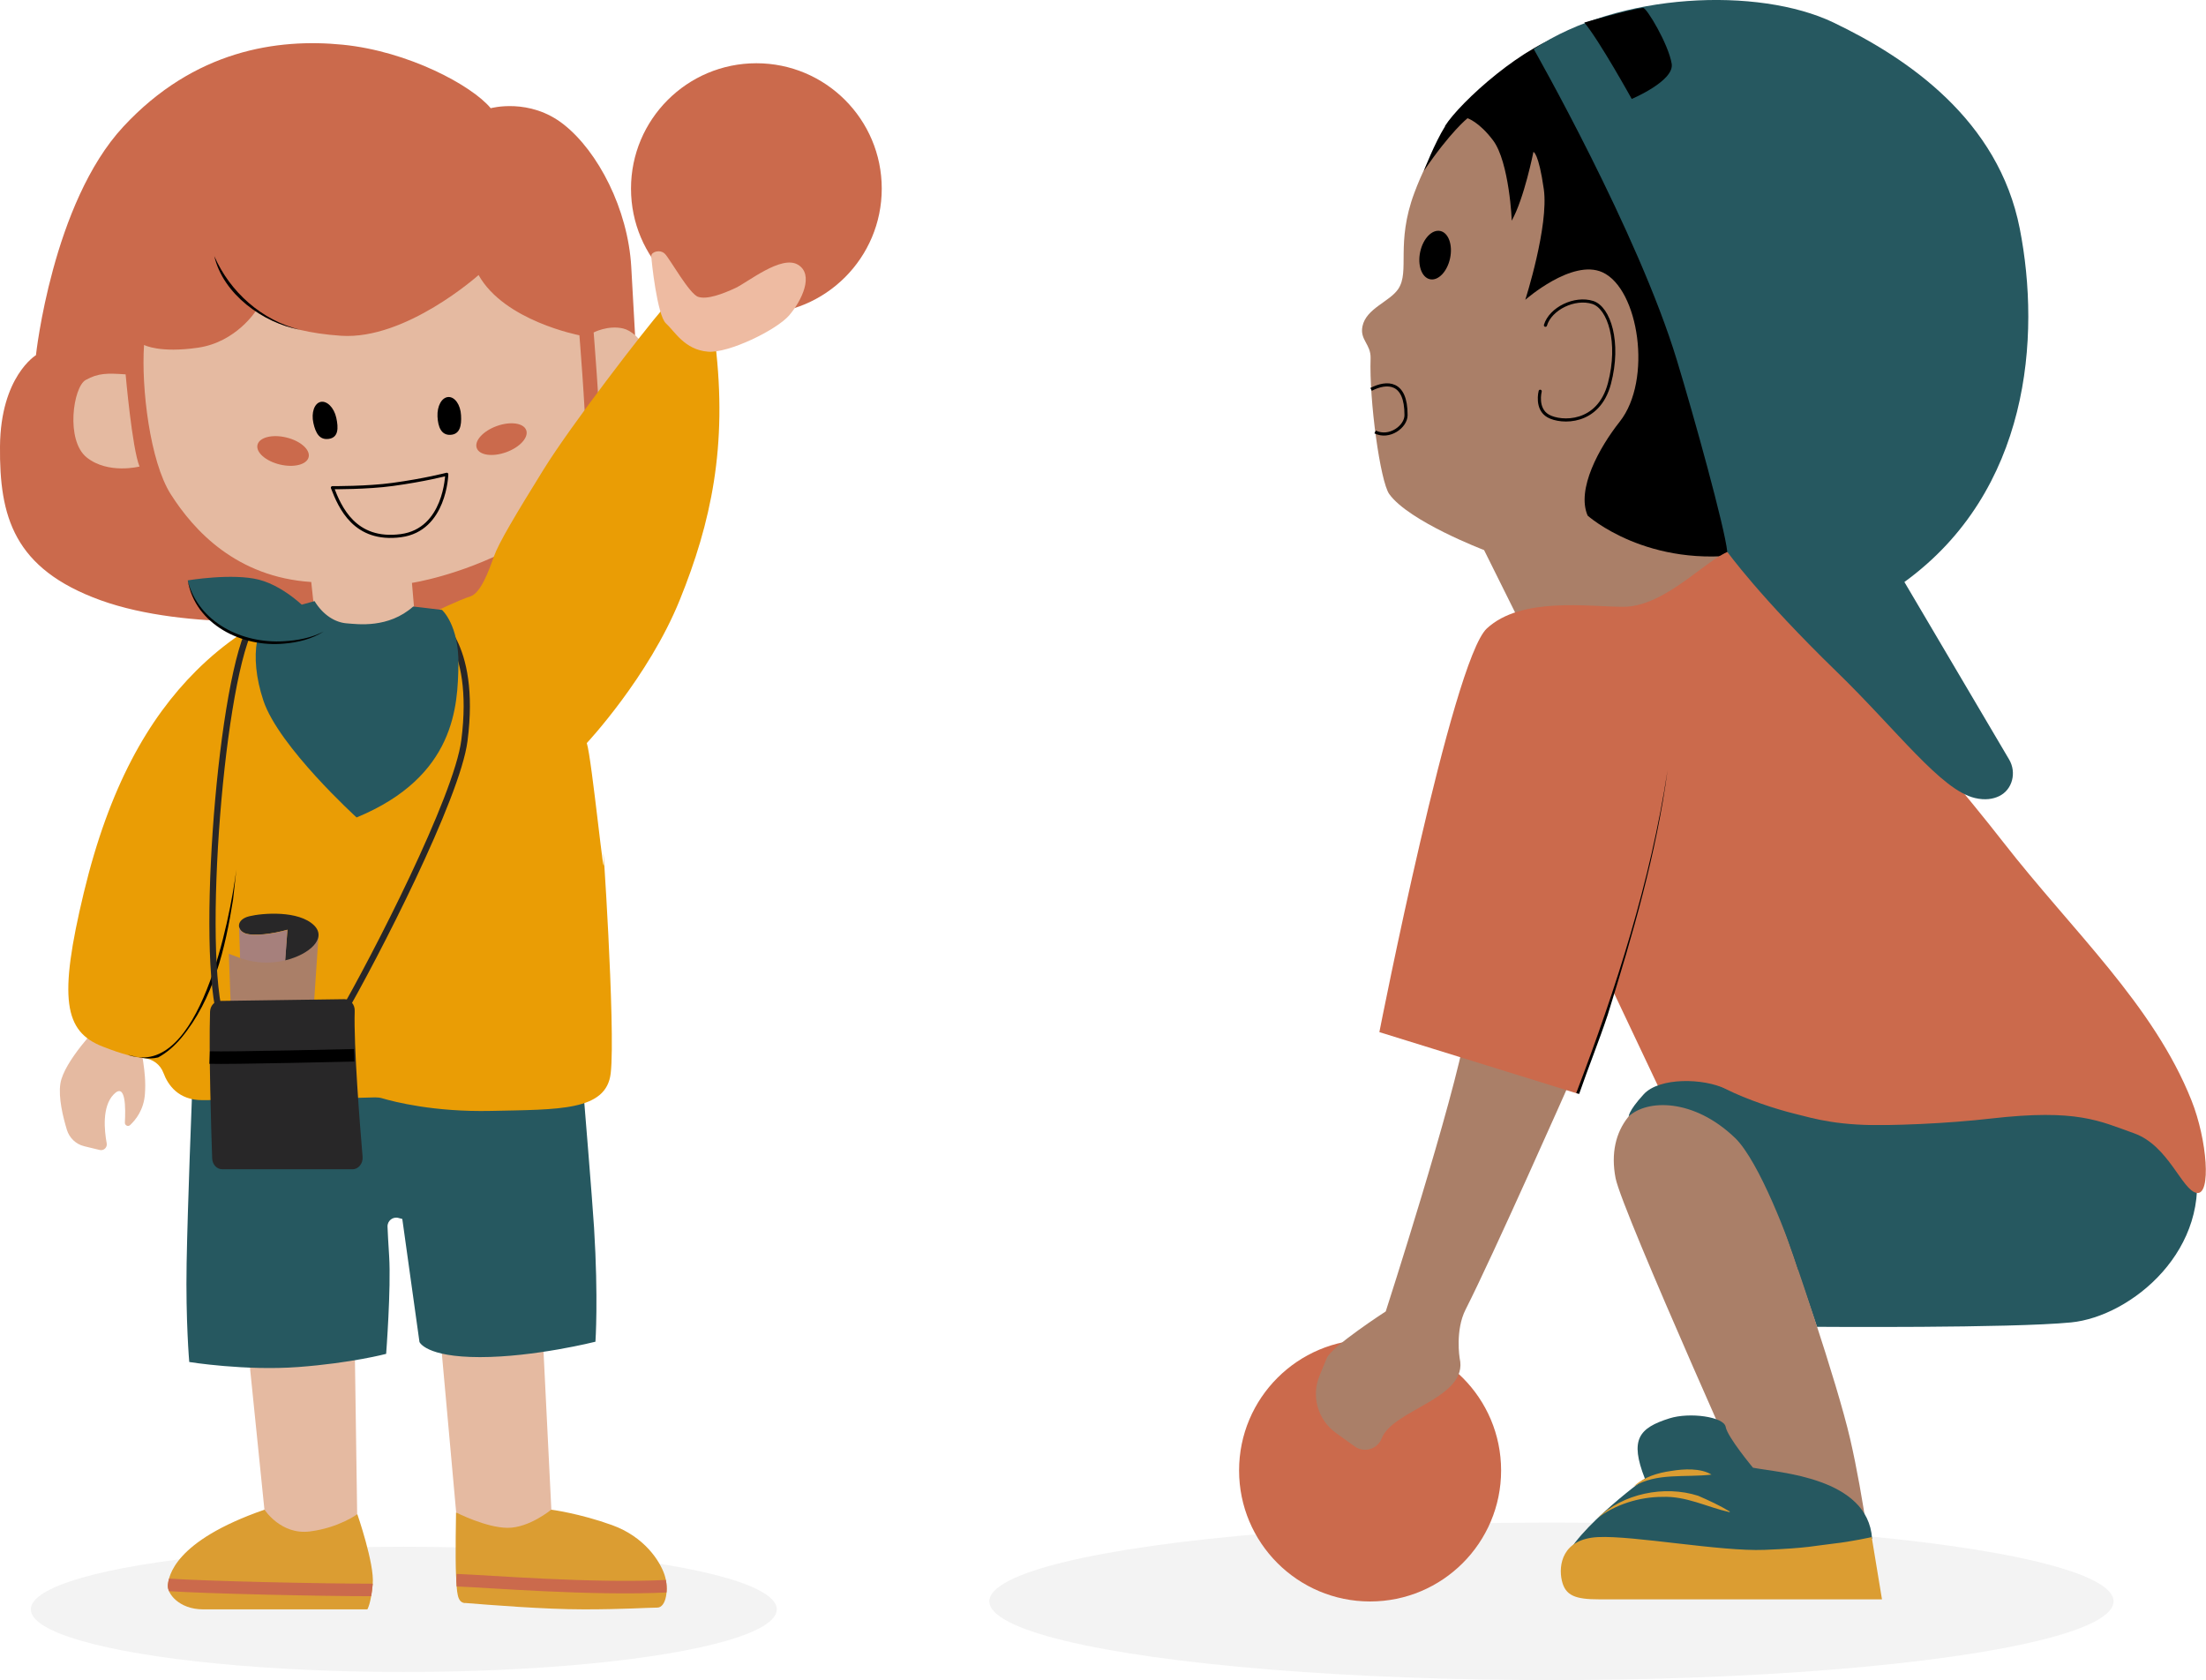 <?xml version="1.0" encoding="UTF-8"?><svg id="Ebene_2" xmlns="http://www.w3.org/2000/svg" xmlns:xlink="http://www.w3.org/1999/xlink" viewBox="0 0 176.13 134.15"><defs><style>.cls-1,.cls-2,.cls-3,.cls-4,.cls-5,.cls-6,.cls-7{fill:none;}.cls-8{clip-path:url(#clippath);}.cls-9{opacity:.05;}.cls-10{fill:#ea9d05;}.cls-11{fill:#eebba2;}.cls-12{fill:#e5baa1;}.cls-13{fill:#a6807c;}.cls-14{fill:#aa7f68;}.cls-15{fill:#cb6a4c;}.cls-16{fill:#db9d32;}.cls-17{fill:#282728;}.cls-18{fill:#265860;}.cls-19{clip-path:url(#clippath-1);}.cls-2{stroke-linecap:round;}.cls-2,.cls-3,.cls-4,.cls-6{stroke:#000;}.cls-2,.cls-3,.cls-6{stroke-width:.25px;}.cls-2,.cls-5,.cls-6,.cls-7{stroke-miterlimit:10;}.cls-3,.cls-4{stroke-linejoin:round;}.cls-4,.cls-7{stroke-width:1px;}.cls-5{stroke:#282728;stroke-width:.5px;}.cls-7{stroke:#cb6a4c;}</style><clipPath id="clippath"><path class="cls-1" d="M37.14,127.99c1.88,.15,6.3,.51,9.48,.51s5.14-.14,5.86-.14,.94-1.52,.58-2.61-1.59-3.04-4.2-3.98-4.85-1.23-4.85-1.23c0,0-1.74,1.45-3.47,1.45s-4.13-1.23-4.13-1.23c0,0-.07,3.62,0,5,.07,1.38,.07,2.19,.72,2.24Z"/></clipPath><clipPath id="clippath-1"><path class="cls-1" d="M29.32,128.5h-13.1c-1.95,0-2.9-1.3-2.82-1.95s.43-3.48,7.72-6.01c0,0,1.3,2.03,3.61,1.74,2.32-.29,3.8-1.38,3.8-1.38,0,0,1.38,3.98,1.23,5.57-.14,1.59-.43,2.03-.43,2.03Z"/></clipPath></defs><g id="Ebene_1-2"><g><ellipse class="cls-9" cx="123.87" cy="127.86" rx="44.88" ry="6.29"/><ellipse class="cls-9" cx="32.24" cy="128.5" rx="29.78" ry="5"/><g><path class="cls-18" d="M145.07,105.94s15.48,.12,20.28-.35c4.81-.47,11.37-5.86,9.85-13.13-1.52-7.27-12.43-7.15-12.43-7.15,0,0-16.06,2.93-19.11,2.7s-4.57-.35-6.8-2.7c-2.23-2.34-.3,.04-.09,1.94,0,0-3.9-.06-1.79,1.46,2.11,1.52,5.86,5.04,7.39,9.38,1.52,4.34,2.7,7.86,2.7,7.86Z"/><path class="cls-12" d="M49.3,31.76c-.53,7.85-12.17,19.97-22.7,19.26s-18.64-7.64-18.11-15.49S17.41,15.63,27.94,16.34c10.53,.71,21.89,7.57,21.36,15.41Z"/><path d="M26.85,33.36c.18,.82,.17,1.56-.58,1.68s-1.07-.45-1.25-1.27,.08-1.57,.58-1.68,1.07,.45,1.25,1.27Z"/><path d="M36.81,33.16c.05,.83-.09,1.53-.86,1.56-.71,.03-.98-.62-1.02-1.46s.34-1.53,.86-1.56,.98,.62,1.02,1.46Z"/><ellipse class="cls-15" cx="22.6" cy="36.01" rx="1.11" ry="2.1" transform="translate(-17.7 49.55) rotate(-76.46)"/><ellipse class="cls-15" cx="40.04" cy="35.06" rx="2.1" ry="1.11" transform="translate(-9.53 15.69) rotate(-19.86)"/><path class="cls-15" d="M11.5,27.55c-.23,3.44,.48,9.29,2.12,11.89,1.87,2.95,5.28,6.64,11.23,7.03l.32,2.96s-10.15,1.02-17.13-1.5C1.07,45.41-.05,41.22,0,35.64c.05-5.58,2.87-7.28,2.87-7.28,0,0,1.31-12.15,6.98-18.25C15.52,4,22.15,3.05,27.37,3.57c5.22,.52,10.29,3.24,11.81,5.07,0,0,3.1-.86,5.83,1.3,2.73,2.15,5.13,6.75,5.39,11.37,.26,4.62,.3,5.36,.3,5.36l-.54,8.01s2.95,2.5,2.73,7.08-1.14,7.15-4.08,8.18-12.72,.3-15.74-1.3l-.18-2.1s3.73-.55,8.02-2.8c2.57-1.35,5.97-5.7,5.9-8.06-.1-3.45-.55-8.91-.55-8.91,0,0-6-1.14-8.05-4.81,0,0-5.79,5.19-10.97,4.85-5.18-.35-6.79-2.02-6.79-2.02,0,0-1.57,2.52-4.63,2.97-3.07,.45-4.3-.21-4.3-.21Z"/><path class="cls-12" d="M10.03,29.89s.52,5.94,1.11,7.36c0,0-2.5,.64-4.21-.72-1.71-1.36-1.09-5.63-.09-6.19s1.74-.55,3.18-.45Z"/><path class="cls-12" d="M47.4,26.56s.49,6.12,.49,8.05c0,0,2.62,1.08,3.82-2.37,1.2-3.45-.72-5.72-1.95-6.01-1.22-.29-2.37,.32-2.37,.32Z"/><path d="M17.11,20.45c1.25,2.87,3.81,5.14,6.85,5.88-3-.55-6.15-2.86-6.85-5.88h0Z"/><path class="cls-3" d="M26.55,38.94s2.78,.02,4.8-.26c2.57-.35,4.32-.81,4.32-.81,0,0-.11,4.43-3.66,4.9-3.69,.49-4.87-2.27-5.47-3.83Z"/><polygon class="cls-12" points="19.8 107.65 21.4 123.37 28.53 121.82 28.31 106.58 19.8 107.65"/><polygon class="cls-12" points="44.02 120.53 43.33 106.58 35.2 107.22 36.42 120.75 38.19 122.85 43.64 122.18 44.02 120.53"/><path class="cls-18" d="M15.33,87.45s-.35,8.83-.43,13.42,.21,7.88,.21,7.88c0,0,4.45,.72,8.72,.4,4.26-.32,7-1.05,7-1.05,0,0,.4-5.23,.24-7.8-.07-1.08-.11-1.84-.13-2.35-.02-.47,.42-.83,.88-.7l.3,.08,1.37,9.82s.48,1.21,4.83,1.21,9.22-1.23,9.22-1.23c0,0,.24-3.42-.11-9.1-.14-2.25-.84-10.73-.84-10.73l-4.41-3.55-10.51-.64-16.34,4.36Z"/><path class="cls-12" d="M10.05,77.13s-2.62,1.54-2.07,4.66c0,0-2.89,2.94-3.16,4.74-.17,1.11,.21,2.66,.52,3.68,.2,.65,.72,1.15,1.38,1.31l1.24,.3c.32,.08,.62-.2,.56-.53-.19-1.03-.38-2.92,.54-3.89,1-1.06,.97,1.14,.91,2.23-.01,.23,.26,.36,.42,.2,.45-.42,1.09-1.22,1.18-2.47,.15-1.98-.41-3.33-.23-4.1s1.41-4.69,1.41-4.69l-2.7-1.43Z"/><path class="cls-16" d="M29.32,128.5h-13.1c-1.95,0-2.9-1.3-2.82-1.95s.43-3.48,7.72-6.01c0,0,1.3,2.03,3.61,1.74,2.32-.29,3.8-1.38,3.8-1.38,0,0,1.38,3.98,1.23,5.57-.14,1.59-.43,2.03-.43,2.03Z"/><path class="cls-16" d="M37.14,127.99c1.88,.15,6.3,.51,9.48,.51s5.14-.14,5.86-.14,.94-1.52,.58-2.61-1.59-3.04-4.2-3.98-4.85-1.23-4.85-1.23c0,0-1.74,1.45-3.47,1.45s-4.13-1.23-4.13-1.23c0,0-.07,3.62,0,5,.07,1.38,.07,2.19,.72,2.24Z"/><g class="cls-8"><path class="cls-7" d="M36.44,126.17c2.5,.09,10.83,.78,16.8,.48"/></g><g class="cls-19"><path class="cls-7" d="M13.39,126.54c3.13,.21,12.17,.41,16.37,.41"/></g><path class="cls-10" d="M32.04,51.36c-.11,.12-.24,.23-.39,.32l-2.18,1.34c-.39,.24-.85,.32-1.3,.23l-2.02-.4c-.93-.19-1.56-1.06-1.44-2h0c.18-1.39-1.22-2.46-2.5-1.89-1.86,.82-4.22,2.28-6.55,4.6-3.83,3.82-6.94,9.27-8.97,17.72-2.03,8.45-1.58,11.08,1.5,12.28,1.6,.63,2.59,.86,3.27,.92,.72,.06,1.34,.51,1.59,1.19,.37,.99,1.21,2.17,3.09,2.17,3.17,0,10.21-.1,13.82-.22,.2,0,.39,.02,.58,.08,.92,.27,4.11,1.1,8.66,1,5.43-.12,9.21,.02,9.56-3.01,.41-3.53-.73-20.29-.57-17.14s-.94-8.01-1.34-9.22c0,0,4.92-5.25,7.42-11.42s3.83-12.28,2.84-20.49l-4.15-2.81c-1.55,1.79-7.36,9.32-9.57,12.89-2.21,3.57-3.57,5.84-3.96,6.94s-1.04,2.92-1.88,3.18-2.85,1.23-2.85,1.23"/><path d="M10.26,84.24c5.68,1.92,8.11-10.9,8.61-14.8,0,0-.26,2.37-.26,2.37-.62,3.9-1.56,7.97-4.14,11.07-.52,.61-1.12,1.16-1.84,1.55-.81,.2-1.61,0-2.37-.2h0Z"/><path class="cls-5" d="M17.55,81.02c-1.6-6.42,.32-28.87,2.89-31.6"/><path class="cls-5" d="M27.2,81.17c2.74-4.72,9.3-17.5,9.88-22.04,1.02-7.95-2.44-9.89-2.44-9.89"/><path class="cls-18" d="M25.11,47.99c.69,1.13,1.66,1.71,2.56,1.78,.9,.07,3.33,.42,5.32-1.34,0,0,1.02,.11,2.3,.27,0,0,1.37,1.21,1.31,4.4s-.2,8.9-8.13,12.17c0,0-6.22-5.66-7.44-9.33s-.51-6.62,1.12-7.1,2.95-.84,2.95-.84Z"/><path class="cls-18" d="M25.85,50.42c-.76-1.47-3.04-3.58-5.16-4.13s-5.7,.05-5.7,.05c0,0,.65,3.58,4.56,4.62s6.3-.54,6.3-.54Z"/><path d="M14.99,46.35c.86,3.39,4.4,5.06,7.68,4.85,1.09-.06,2.2-.27,3.18-.78-.94,.6-2.06,.88-3.17,.97-3.33,.32-7.1-1.51-7.69-5.05h0Z"/><g><path class="cls-14" d="M19.16,76.28c.07,1.5,.35,7.77,.35,7.77l5.28,.2,.65-9.65-6.27,1.68Z"/><path class="cls-17" d="M22.77,76.68c1.94-.47,3.34-1.75,2.32-2.78-1.23-1.23-4.13-1-5.19-.74s-1.01,1.11-.32,1.36,2.27,.03,3.37-.29l-.18,2.44Z"/><path class="cls-13" d="M22.77,76.68c-.38,.09-.78,.15-1.18,.17-.85,.05-1.68-.1-2.42-.36h0s-.07-1.93-.09-2.63h0c-.03,.26,.15,.54,.5,.67,.69,.25,2.27,.03,3.37-.29l-.18,2.44Z"/></g><path class="cls-14" d="M19.19,76.5c-.27-.11-.92-.34-.92-.34l.16,4.35,1.39,.05-.63-4.07Z"/><path class="cls-17" d="M16.77,80.8c-.1,3.23,.09,9.43,.17,11.7,.02,.48,.37,.86,.8,.86h10.41c.47,0,.84-.46,.8-.99-.21-2.46-.72-8.88-.63-11.65,.02-.52-.35-.94-.81-.94l-9.95,.14c-.43,0-.78,.39-.79,.87Z"/><path class="cls-4" d="M16.74,84.44c1.44,.06,11.54-.18,11.54-.18"/><circle class="cls-15" cx="60.39" cy="15.06" r="10.01"/><circle class="cls-15" cx="109.39" cy="117.41" r="10.46"/><path class="cls-14" d="M117.06,82.18c-.96,5.61-6.42,22.53-6.42,22.53,0,0-4.35,2.82-4.71,3.73-.19,.46-.37,.91-.55,1.34-.72,1.65-.18,3.58,1.28,4.63l1.5,1.08c.75,.54,1.81,.23,2.15-.63,.9-2.34,6.98-3.21,6.23-6.42,0,0-.37-2.23,.48-3.89,2.22-4.37,8.26-18.01,8.26-18.01l-8.2-4.35Z"/><path class="cls-14" d="M141.74,96.12c-1.42-4-3.55-9.75-7.34-9.21s-6.18,3.19-5.41,7.16c.52,2.68,11.94,28.04,11.94,28.04l8.65,3.73s-.78-6.29-1.86-10.94c-1.08-4.65-4.51-14.66-5.98-18.78Z"/><g><path class="cls-18" d="M149.47,122.85c-.33-4.9-7.47-5.26-9.51-5.66,0,0-2.04-2.45-2.18-3.26s-2.88-1.19-4.49-.68c-2.44,.77-3.19,1.68-1.96,4.81,0,0-6.55,4.76-6.66,7.34l12.19,.46,10.09-1.89,2.52-1.11Z"/><path class="cls-16" d="M127.68,127.7h22.58l-.82-4.97s-1.6,.36-3.05,.52-1.98,.36-5.51,.5c-3.54,.14-10.45-1.16-13.3-1.02-2.86,.14-3.16,2.25-2.88,3.47s1.09,1.5,2.99,1.5Z"/><path class="cls-16" d="M130.44,118.69c.8-.76,1.91-1.09,2.98-1.24,1.03-.17,2.36-.24,3.23,.29-2.09,.25-4.39-.17-6.21,.95h0Z"/><path class="cls-16" d="M127.54,121.23c2.02-1.98,5.35-2.66,8.04-1.8,.87,.38,1.72,.77,2.53,1.26l-.02,.05c-1.82-.41-3.46-1.3-5.37-1.22-1.84,0-3.79,.62-5.19,1.71h0Z"/></g><path class="cls-11" d="M56.52,28.08c1.64,.14,5.46-1.72,6.48-2.89,1.01-1.17,2.03-3.28,.7-4.06s-3.98,1.4-4.99,1.87-2.26,.94-2.97,.7-2.26-3.04-2.65-3.43-1.09-.16-1.09,.16,.47,4.76,1.17,5.39,1.48,2.11,3.36,2.26Z"/><path class="cls-14" d="M122.46,3.91c-2.9,1.76-7.2,5.2-9.54,11.5-1.5,4.03-.34,6.25-1.28,7.66-.69,1.03-2.57,1.55-2.86,2.99-.22,1.08,.68,1.42,.65,2.54-.12,3.37,.77,9.84,1.49,10.85,1.58,2.19,7.57,4.47,7.57,4.47l3.59,7.22,21.88,2.35-4.02-26.01L122.46,3.91Z"/><ellipse cx="114.58" cy="20.37" rx="1.97" ry="1.22" transform="translate(70.76 128.18) rotate(-77.96)"/><path class="cls-2" d="M123.39,25.97c.4-1.33,2.33-2.28,3.78-1.82,1.3,.42,2.2,3.17,1.33,6.47-.87,3.29-3.86,3.17-4.88,2.6s-.65-1.98-.65-1.98"/><path class="cls-6" d="M109.47,31.09c1.26-.65,2.8-.66,2.79,2.06,0,.92-1.34,1.9-2.47,1.34"/><path d="M115.37,10.06c1.2-1.9,6.43-6.67,10.06-7.45,4.15-.9,6.66,8.48,6.66,8.48l9.38,25.52,1.93,3.93c-1.29,1.03-3.82,3.65-3.82,3.65-8.01,1.3-12.82-3.02-12.82-3.02-.91-2.1,.92-5.43,2.56-7.5,2.63-3.32,1.53-10.61-1.38-11.93-2.42-1.1-6.16,2.2-6.16,2.2,0,0,1.89-5.89,1.48-8.83-.42-2.94-.83-2.98-.83-2.98,0,0-.74,3.74-1.74,5.5,.04,.1-.19-4.71-1.48-6.42-1.11-1.48-2.04-1.77-2.04-1.77,0,0-1.36,1.07-3.49,4.21,0,0,.86-2.23,1.7-3.57Z"/><path class="cls-15" d="M132.74,87.47s.94,.28,2.91-.51,2.42,.38,4.39,1.76c1.97,1.38,12.02,1.38,18.92,.59,6.9-.79,8.67,.2,11.43,1.18s3.82,4.56,5,4.76c1.18,.2,.84-4.23-.42-7.39-3.04-7.64-9.51-13.53-15.03-20.62-5.52-7.09-19.73-23.52-21.5-23.32-1.77,.2-5.28,4.53-8.83,4.53-2.76,0-8.14-.83-10.9,1.73s-8.58,32.23-8.58,32.23l15.83,4.91,2.88-8.08,3.9,8.24Z"/><path class="cls-18" d="M130.02,89.16c1.45-1.39,5.19-1.49,8.51,1.7,1.92,1.85,4.36,8.3,5.02,10.48,.37,1.22,11.51-11.6,7.37-11.51s-5.98-.49-7.66-.91c-1.49-.37-3.74-1.1-5.48-1.97s-5.3-.95-6.55,.43c-1.26,1.38-1.19,1.78-1.19,1.78Z"/><path class="cls-18" d="M122.46,3.91c6.82-4.53,17.93-4.97,23.91-2.12,5.98,2.86,13.19,7.8,14.89,16.46,1.7,8.66,.78,20.97-9.21,28.22l8.36,14.17c.61,1.03,.28,2.41-.8,2.93-.48,.23-1.11,.34-1.92,.15-2.71-.63-6.19-5.37-11.06-10.1-6.14-5.96-8.72-9.56-8.72-9.56-.21-1.98-2.66-10.81-4.02-15.28-3.1-10.23-11.44-24.87-11.44-24.87Z"/><path d="M126.5,1.81c1.19,1.41,3.78,6.09,3.78,6.09,0,0,3.42-1.44,3.19-2.81-.26-1.58-2.01-4.49-2.28-4.46-1.05,.12-4.7,1.17-4.7,1.17Z"/><path d="M125.85,87.27c3.18-8.34,5.94-16.92,7.29-25.77-.89,6.65-2.79,13.13-4.78,19.54-.71,2.13-1.55,4.2-2.28,6.31l-.24-.08h0Z"/></g></g></g></svg>